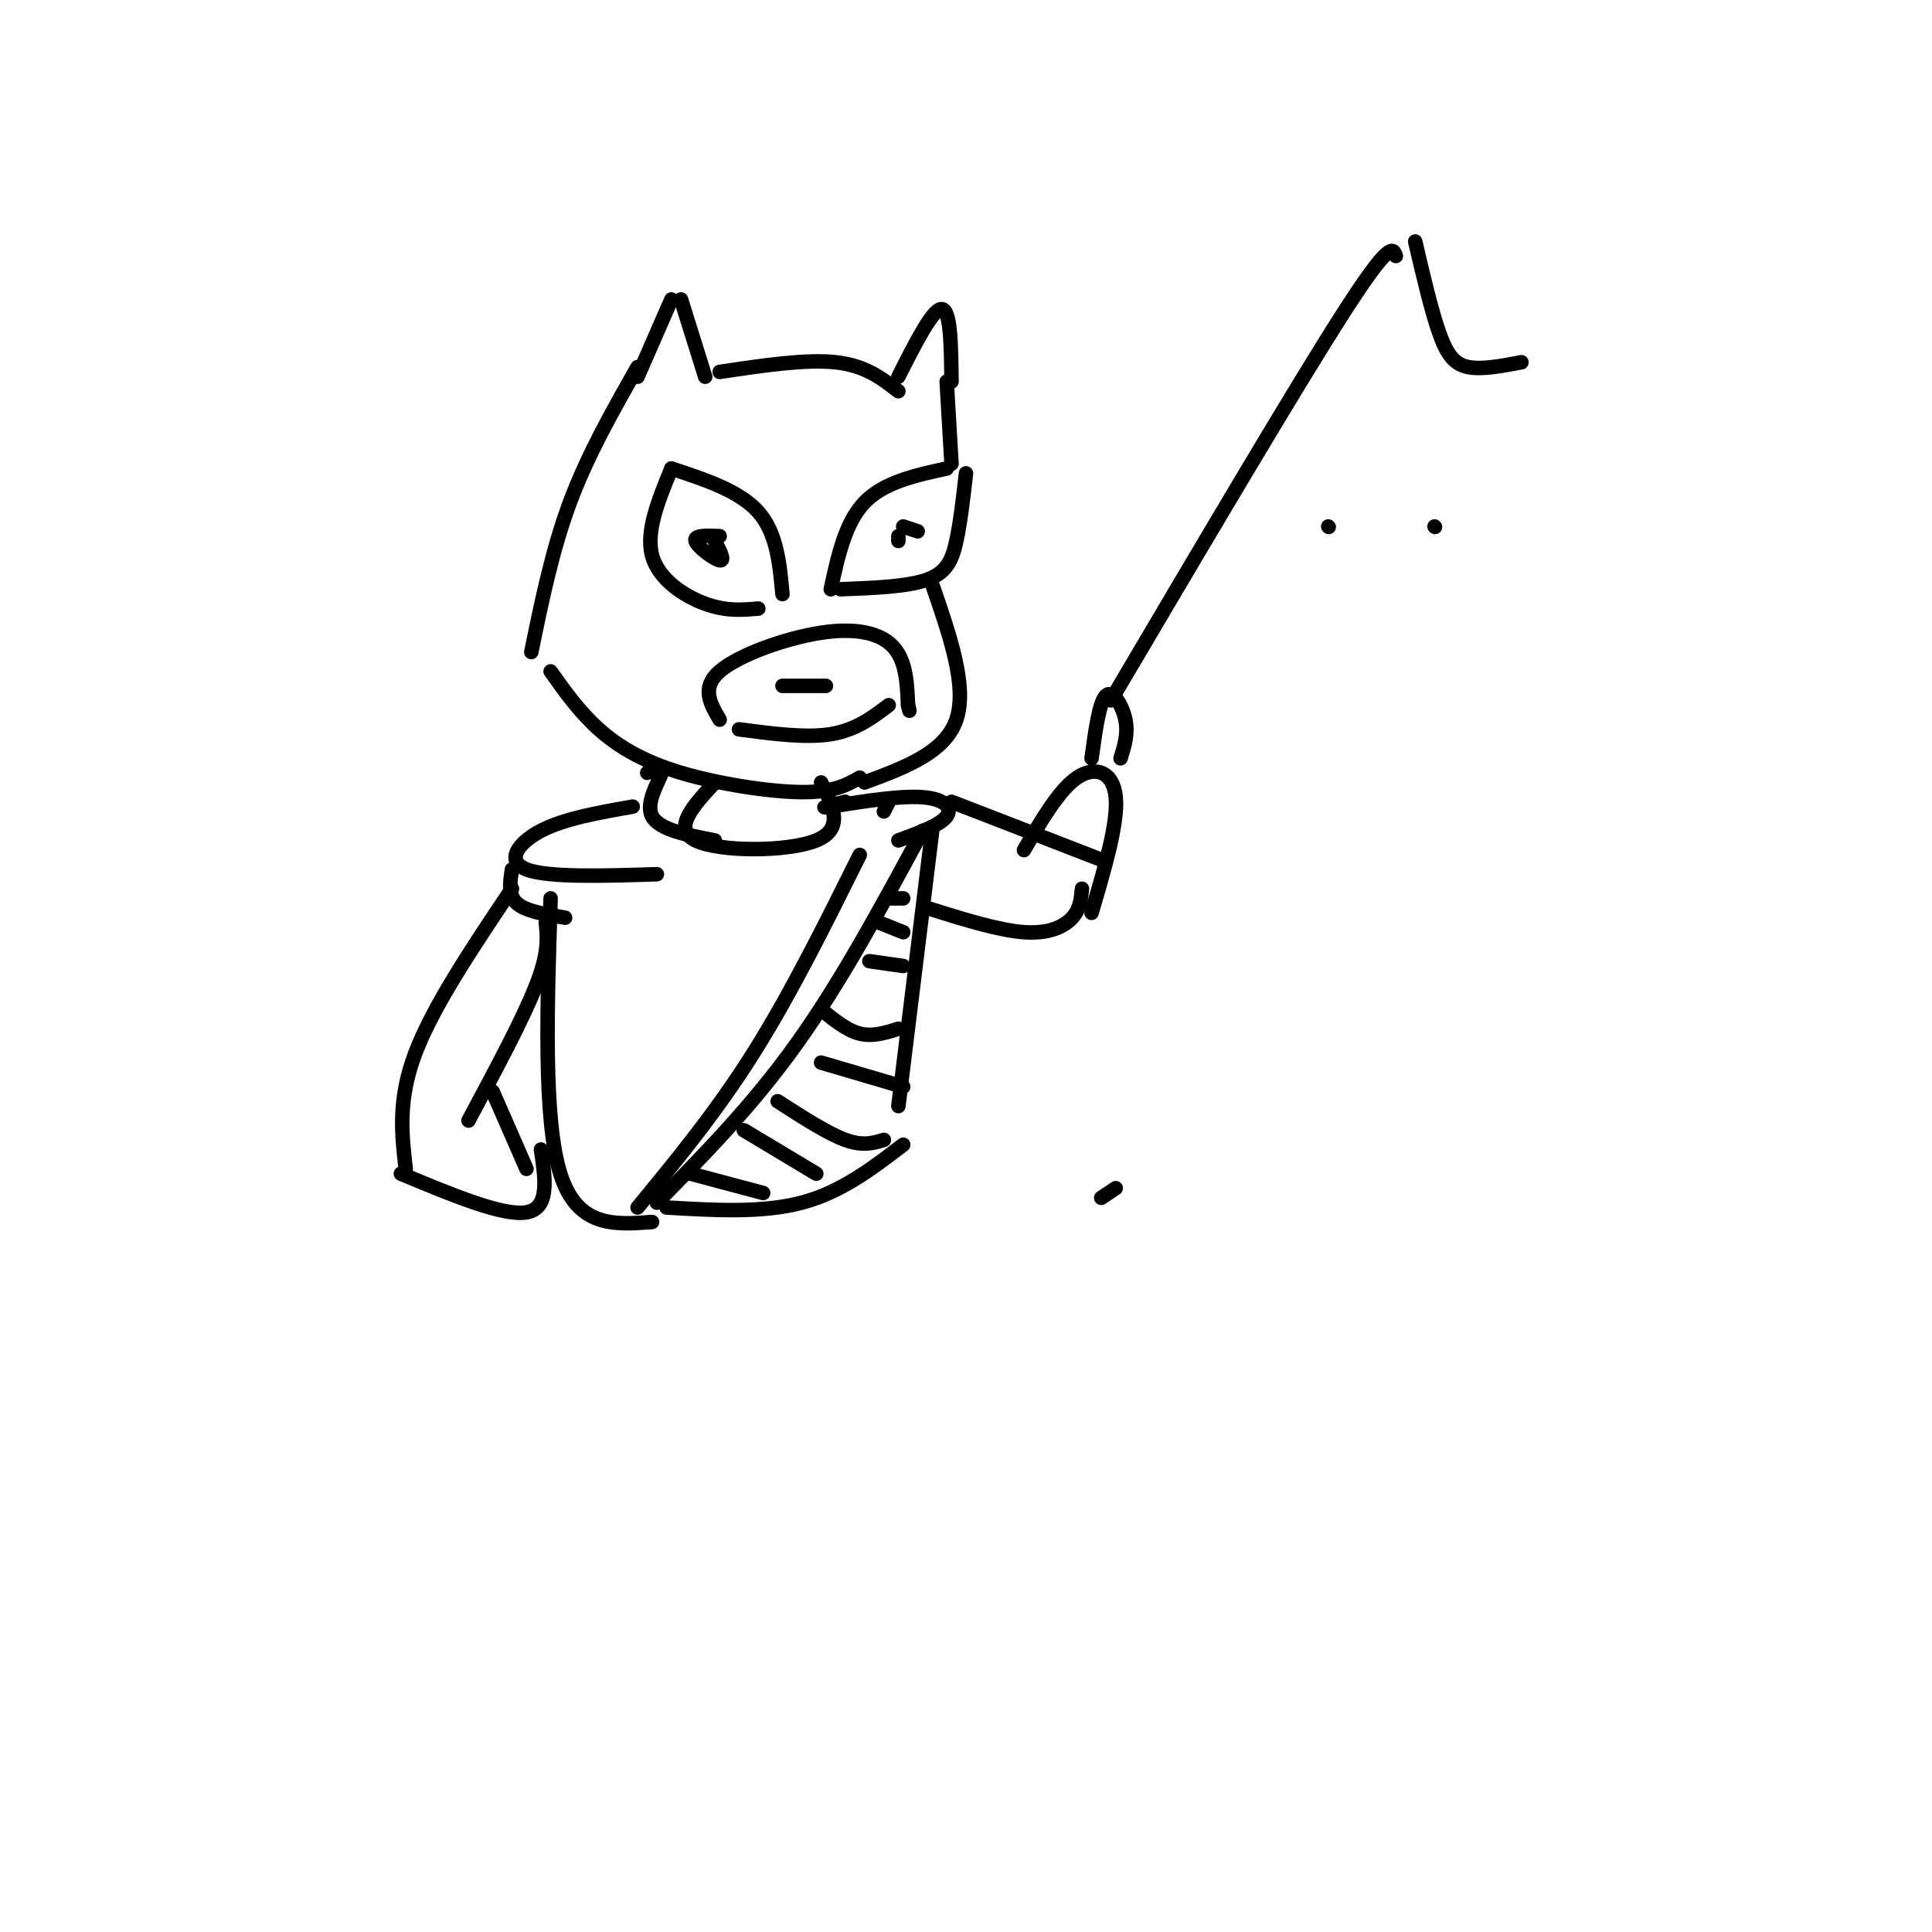 <svg viewBox='0 0 400 400' version='1.1' xmlns='http://www.w3.org/2000/svg' xmlns:xlink='http://www.w3.org/1999/xlink'><g fill='none' stroke='#000000' stroke-width='3' stroke-linecap='round' stroke-linejoin='round'><path d='M139,97c-2.667,6.511 -5.333,13.022 -4,18c1.333,4.978 6.667,8.422 11,10c4.333,1.578 7.667,1.289 11,1'/><path d='M139,97c7.083,2.333 14.167,4.667 18,9c3.833,4.333 4.417,10.667 5,17'/><path d='M172,122c1.500,-6.917 3.000,-13.833 7,-18c4.000,-4.167 10.500,-5.583 17,-7'/><path d='M174,122c6.978,-0.267 13.956,-0.533 18,-2c4.044,-1.467 5.156,-4.133 6,-8c0.844,-3.867 1.422,-8.933 2,-14'/><path d='M275,109c0.000,0.000 0.100,0.100 0.1,0.1'/><path d='M139,62c0.000,0.000 -7.000,16.000 -7,16'/><path d='M141,62c0.000,0.000 5.000,16.000 5,16'/><path d='M149,77c8.917,-1.333 17.833,-2.667 24,-2c6.167,0.667 9.583,3.333 13,6'/><path d='M186,78c3.583,-7.083 7.167,-14.167 9,-14c1.833,0.167 1.917,7.583 2,15'/><path d='M132,76c-5.167,9.083 -10.333,18.167 -14,28c-3.667,9.833 -5.833,20.417 -8,31'/><path d='M149,149c-1.946,-3.304 -3.893,-6.607 0,-10c3.893,-3.393 13.625,-6.875 21,-8c7.375,-1.125 12.393,0.107 15,3c2.607,2.893 2.804,7.446 3,12'/><path d='M188,146c0.500,2.000 0.250,1.000 0,0'/><path d='M153,151c6.917,0.917 13.833,1.833 19,1c5.167,-0.833 8.583,-3.417 12,-6'/><path d='M297,109c0.000,0.000 0.100,0.100 0.1,0.1'/><path d='M149,111c-2.689,-0.111 -5.378,-0.222 -5,1c0.378,1.222 3.822,3.778 5,4c1.178,0.222 0.089,-1.889 -1,-4'/><path d='M186,112c0.000,0.000 0.000,-1.000 0,-1'/><path d='M162,142c0.000,0.000 9.000,0.000 9,0'/><path d='M187,109c1.500,0.500 3.000,1.000 3,1c0.000,0.000 -1.500,-0.500 -3,-1'/><path d='M196,79c0.000,0.000 1.000,17.000 1,17'/><path d='M193,121c3.667,10.583 7.333,21.167 5,28c-2.333,6.833 -10.667,9.917 -19,13'/><path d='M178,161c-2.690,1.524 -5.381,3.048 -12,3c-6.619,-0.048 -17.167,-1.667 -25,-4c-7.833,-2.333 -12.952,-5.381 -17,-9c-4.048,-3.619 -7.024,-7.810 -10,-12'/><path d='M148,162c-4.444,4.800 -8.889,9.600 -4,12c4.889,2.400 19.111,2.400 25,0c5.889,-2.400 3.444,-7.200 1,-12'/><path d='M134,160c1.778,-0.889 3.556,-1.778 3,0c-0.556,1.778 -3.444,6.222 -2,9c1.444,2.778 7.222,3.889 13,5'/><path d='M131,167c-7.089,1.244 -14.178,2.489 -19,5c-4.822,2.511 -7.378,6.289 -3,8c4.378,1.711 15.689,1.356 27,1'/><path d='M183,168c0.000,0.000 1.000,-2.000 1,-2'/><path d='M175,166c-3.065,0.738 -6.131,1.476 -3,1c3.131,-0.476 12.458,-2.167 18,-2c5.542,0.167 7.298,2.190 6,4c-1.298,1.810 -5.649,3.405 -10,5'/><path d='M191,172c-8.417,15.583 -16.833,31.167 -26,44c-9.167,12.833 -19.083,22.917 -29,33'/><path d='M178,177c-7.167,14.417 -14.333,28.833 -22,41c-7.667,12.167 -15.833,22.083 -24,32'/><path d='M114,186c-0.750,22.917 -1.500,45.833 2,57c3.500,11.167 11.250,10.583 19,10'/><path d='M193,172c0.000,0.000 -7.000,57.000 -7,57'/><path d='M138,250c9.917,0.583 19.833,1.167 28,-1c8.167,-2.167 14.583,-7.083 21,-12'/><path d='M143,243c0.000,0.000 15.000,4.000 15,4'/><path d='M154,234c0.000,0.000 15.000,9.000 15,9'/><path d='M161,228c5.167,3.333 10.333,6.667 14,8c3.667,1.333 5.833,0.667 8,0'/><path d='M170,220c0.000,0.000 17.000,5.000 17,5'/><path d='M170,209c2.667,2.167 5.333,4.333 8,5c2.667,0.667 5.333,-0.167 8,-1'/><path d='M180,199c0.000,0.000 7.000,1.000 7,1'/><path d='M182,191c0.000,0.000 5.000,2.000 5,2'/><path d='M184,186c0.000,0.000 3.000,0.000 3,0'/><path d='M106,180c-0.417,2.667 -0.833,5.333 1,7c1.833,1.667 5.917,2.333 10,3'/><path d='M228,248c0.000,0.000 3.000,-2.000 3,-2'/><path d='M113,191c0.333,3.083 0.667,6.167 -2,13c-2.667,6.833 -8.333,17.417 -14,28'/><path d='M106,184c-8.167,12.167 -16.333,24.333 -20,34c-3.667,9.667 -2.833,16.833 -2,24'/><path d='M102,226c0.000,0.000 7.000,16.000 7,16'/><path d='M83,243c10.583,4.417 21.167,8.833 26,8c4.833,-0.833 3.917,-6.917 3,-13'/><path d='M197,166c0.000,0.000 31.000,12.000 31,12'/><path d='M192,188c7.378,2.311 14.756,4.622 20,5c5.244,0.378 8.356,-1.178 10,-3c1.644,-1.822 1.822,-3.911 2,-6'/><path d='M212,176c3.644,-6.244 7.289,-12.489 11,-15c3.711,-2.511 7.489,-1.289 8,4c0.511,5.289 -2.244,14.644 -5,24'/><path d='M226,157c0.800,-5.867 1.600,-11.733 3,-13c1.400,-1.267 3.400,2.067 4,5c0.600,2.933 -0.200,5.467 -1,8'/><path d='M230,145c19.083,-32.333 38.167,-64.667 48,-80c9.833,-15.333 10.417,-13.667 11,-12'/><path d='M293,50c1.689,7.222 3.378,14.444 5,19c1.622,4.556 3.178,6.444 6,7c2.822,0.556 6.911,-0.222 11,-1'/></g>
</svg>